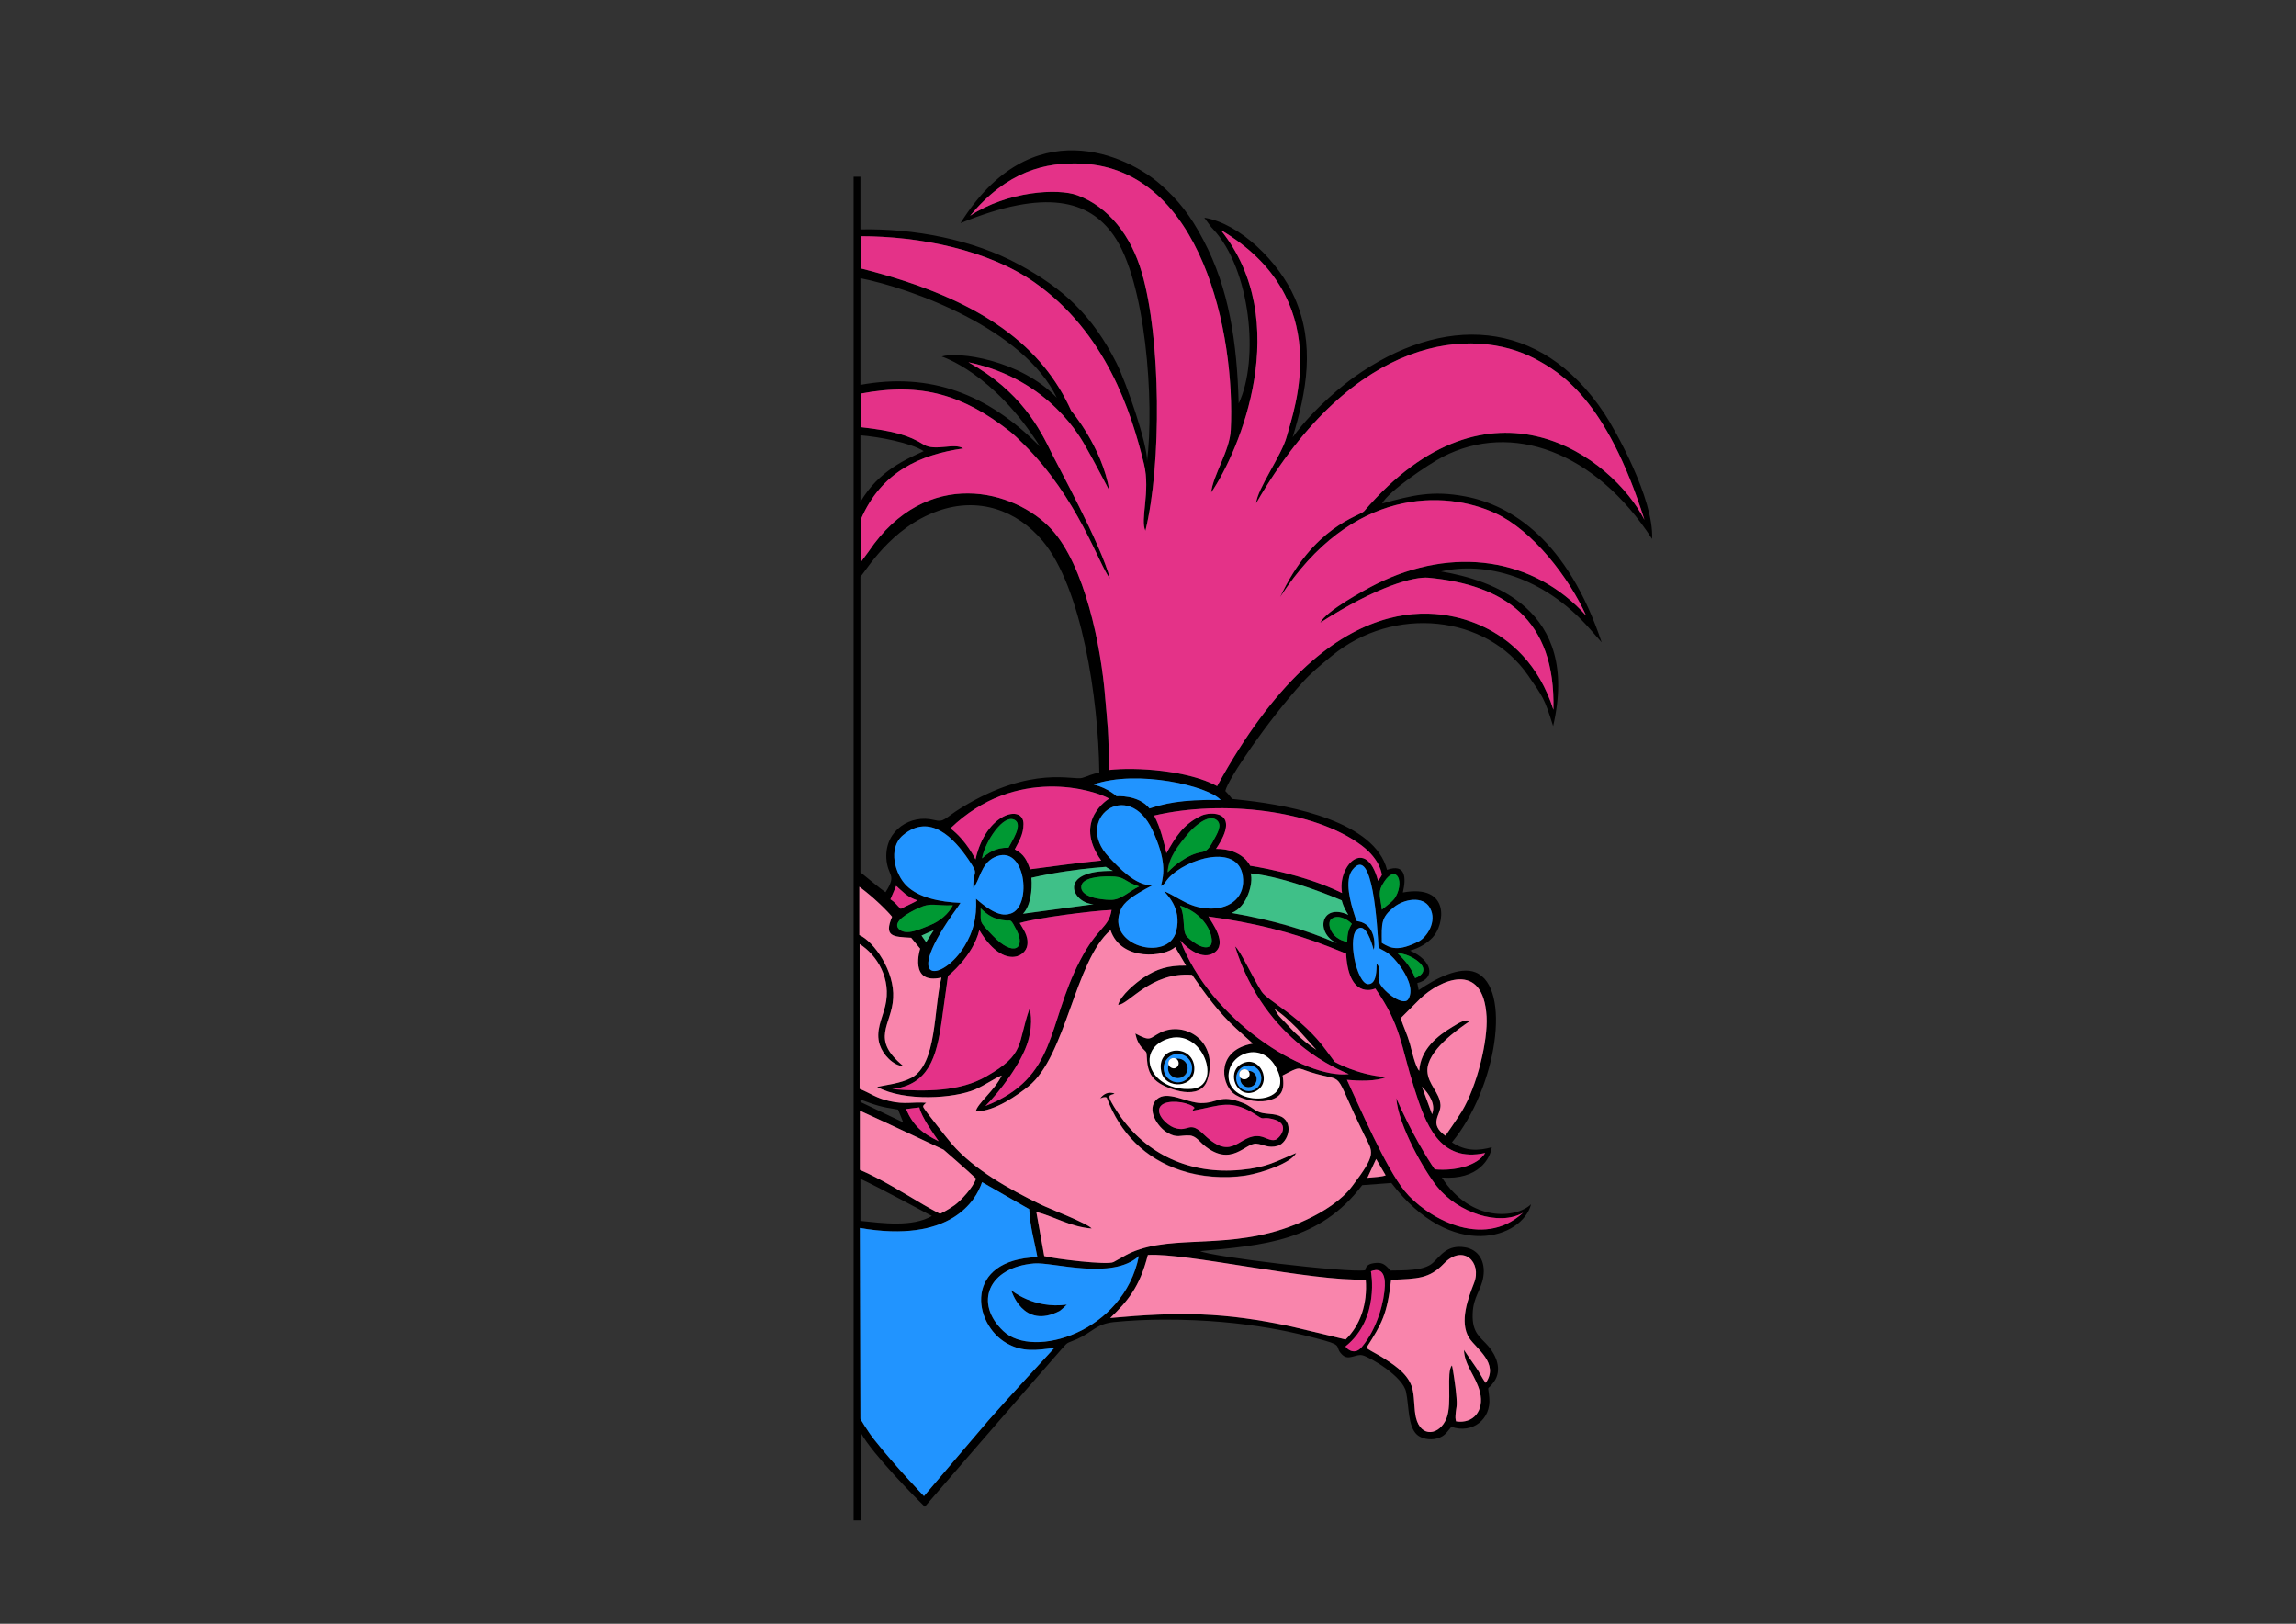 <?xml version="1.0" encoding="utf-8"?>
<!-- Generator: Adobe Illustrator 22.0.0, SVG Export Plug-In . SVG Version: 6.00 Build 0)  -->
<svg version="1.1" xmlns="http://www.w3.org/2000/svg" xmlns:xlink="http://www.w3.org/1999/xlink" x="0px" y="0px"
	 viewBox="0 0 841.9 595.3" enable-background="new 0 0 841.9 595.3" xml:space="preserve">
<rect x="0" y="0" width="841.9" height="595.3" fill="#333333" stroke="none"/>
<g id="Слой_8">
	<path d="M455,428.9c9.7-0.9,13-3.2,20.3-6.2c-2,3.8-12.6,7.3-18.5,8.2c-8,1.2-16.6,0.5-23.8-1.9c-13-4.3-22.3-13.5-27.2-26.7
		c-0.9-0.4-1.7,0.1-2.4,0.3c1.2-1.6,2.9-2.6,5.3-1.8c-1.5,1.1-4-0.7,1.5,7.5C420.2,423.2,436.3,430.7,455,428.9z M418.9,384.3
		c-1.3-1.4-2.1-3-2.6-5.4c5.8,3.1,5,1.8,9.3-0.4c8.7-4.2,21.4,2.9,17.2,17.2c-2.5,8.4-14.7,3.4-17.7,1.4c-2.6-1.7-4.2-4-4.5-8.4
		C420.3,385.2,420.8,386.3,418.9,384.3z M436.9,399.2c11.8-0.8,4.2-23-9.1-18.2C416,385.3,421.9,400.2,436.9,399.2z M425.8,392.8
		c-1.9-9.4,11.1-10.2,12.1-1.9C438.8,399.1,427.1,399.7,425.8,392.8z M426.7,391.6c0,2.9,2.3,5.2,5.2,5.2c2.9,0,5.2-2.3,5.2-5.2
		s-2.3-5.2-5.2-5.2C429.1,386.3,426.7,388.7,426.7,391.6z M605.8,197.6c-20.8-32.1-51.5-43.2-76.8-30.1c-5.2,2.7-20,12.7-22.2,17.1
		c11-3,18.4-4.9,30.5-2.6c17,3.2,37.5,16.2,50,53.5c0,0-3.1-3.5-4.3-4.9c-17.1-19.5-38.7-24.8-54.6-21.1
		c18.4,3.1,51.1,13.6,41.1,56.7c-3.2-10.2-3.6-10.5-9.2-18.6c-15.2-22.1-49.2-25.9-72-7.1c-4,3.3-7.5,6.1-10.8,9.8
		c-12.5,13.8-27.3,35.3-28.2,39.7c1.4,1.4,2.5,2.9,2.5,2.9s2.4,0.3,5.3,0.6c16.6,1.9,47,7.8,51.5,25.4c6.8-2.4,7.1,2.8,5.8,8.3
		c17.7-3.2,15.3,11.9,10.9,16.5c-1.9,2-4.8,3.9-8.3,4.8c8.2,3.6,9.6,10.2,2.7,11.9l0.5,2.6c6.2-4.3,15.2-8.9,20.9-6.5
		c13.3,5.5,7.8,42.3-8.7,62.3c5.1,3.4,9.8,3.1,14.6,1.8c-0.5,4-4.8,12.1-18.3,11.1c10.7,16.7,27.5,14.9,32.7,9.8
		c-3.1,12.4-29,21.3-51.2-7.8l-10.7,0.8c-15.7,20.7-36.4,22-59.4,24.2c4.1,2,53.4,8,60.5,7c0.3-1.9,1.6-2.5,4.1-2.7
		c2.7-0.2,3.6,1.2,5.2,2.8c4.7-0.1,12.2,0.2,15.5-2.8c2.9-2.7,5.3-6.8,11.8-5.7c4.9,0.8,7.6,5.1,6.7,10.8c-0.8,5-3.7,7.3-3.9,13.5
		c-0.3,7.2,2.9,8.6,5.8,12c2.7,3.2,5.2,8.5,2,13c-2.7,3.8-2.2,0.4-1.7,5.9c0.7,7.8-6.2,13.3-13.9,10.6c-1.7,1.9-2.3,3.5-5.4,4.3
		c-2.6,0.7-5.6,0-7.2-1.4c-3.4-3.1-2.9-10.3-4-15.6c-1.1-5.8-13.2-12.8-15.9-13.5c-2.5-0.7-5.1,2.1-7.5-0.2c-3-2.9,0.4-3.3-6.4-5.2
		c-7.4-2-27.8-7.8-58.9-7.7c-6.2,0-12.5,0.3-18.5,0.9c-6.5,0.7-7.8,3.7-13.4,6.2c-4.4,1.9-3.1,0.8-5.9,3.9
		c-12.6,14.3-50,57.6-50,57.6c-3.5-3.4-19.1-19.2-23.4-27v32H313V64.8h2.5v19.3c19.6-0.4,41.2,3.7,58,12.8
		c16.3,8.8,27,18.6,35.9,36.2c3.6,7.2,11.4,29.8,11.2,36c2.7-21.3-0.4-66.2-12.3-82.9c-8.9-12.6-24.6-17.3-56.1-4.4
		c26-41.7,61.3-24.7,73.2-14.3c6.5,5.7,11,11.2,15.9,20.6c9.4,17.8,12.3,37.5,12.9,59.8c7.6-15.9,4.4-49.2-9.4-63.9
		c-1.2-1.3-0.4-0.4-3.2-4.2c13.2,2.2,27.4,16.3,33.1,29.3c7.6,17.3,4.4,34.3-0.7,51.2c8.3-11.3,19.4-19.8,22.6-22.1
		c32.1-22.8,68.1-22.2,91.7,13.4C592.1,157.3,606.5,182.8,605.8,197.6z M315.5,141.1c25.3-4.6,46.5,3,65.9,22.7
		c-17.1-27.2-36.1-33.1-36.1-33.1c5.9-1.9,28.7,1.1,42.2,15.1c-12.2-25.3-53.3-40.1-72-43.8V141.1z M315.5,184
		c6.8-11.6,17-15.7,23.2-18.6c-4.8-3.1-16.6-5.3-23.2-5.8V184z M315.5,319.8c3.4,2.7,7.1,5.9,9.2,7.3c4.4-6.8,0.7-5.6,0.3-12.5
		c-0.5-10.4,9.1-16.1,17.4-14c4,1,3.6-0.5,10.5-4.7c25.6-15.5,40.7-9.7,43.9-10.7c2.4-0.7,3.5-1.5,6.3-1.9c-0.3-27.3-6.5-68-20.8-85
		c-9.5-11.3-23.5-16.2-38.3-11c-17.6,6.2-26.5,22.2-28.5,24.1V319.8z M425.7,324.8c1.2-4.6,1.9-9.5-3.1-20.4
		c-9-19.5-29.2-4.1-16,9.8c3.7,3.9,9.7,10.5,15.9,10.4c-7.7,4-10.4,6.3-11.5,8.8c-5.9,13.3,17.4,19.6,20.3,8
		c2.2-8.7-3.8-13.6-4.4-14.7c5.5,2.4,9.4,6.4,17.3,6.4c7.1,0,12.6-4.4,11.5-12c-1.8-12-20.7-6.4-27.3,0.9
		C427.2,323.3,427.2,324.2,425.7,324.8z M433.2,315.6c8.3-5.5,8.1-0.7,11.7-7.5c1.2-2.3,3.5-5.7,1.1-7.5c-3.1-2.4-8.6,2.9-10.2,4.8
		c-3.7,4.4-7.4,8.9-7.7,14.4C429.8,318.2,431.1,316.9,433.2,315.6z M451.6,334.7c14.6,2.6,27,6.1,38.8,11.2
		c-8.3-3.7-6.2-15.1,4-10.5c-2-3.1-2.4-5.3-2.4-5.3s-19.5-8.5-33.4-9.9C459.7,323.6,457.3,332.6,451.6,334.7z M505.5,359.3
		c0.4,3.3,9,10.1,10.9,7c2.3-3.7-1-9.3-2.8-11.8c-3.9-5.4-5.6-5.5-8.1-7c-0.5-7.9-2.1-38-9.5-28.7c-3.2,3.9-0.7,12.4,0.7,16.7
		c1,3.1,0.4,1.8,2.6,2.6c5.1,1.8,5,8.8,4.4,10.1c-0.8-2.9-2.8-9.5-5.7-7.8c-4.3,2.5-0.5,20.4,3.7,20.4c3.2,0,3-5.4,3.1-7.5
		C506.7,355.3,505.2,356.8,505.5,359.3z M488.1,337c-1.6,1.4-0.3,7.2,5.9,8.3c0-2.6,0.4-4.6,1.7-6.6
		C493.9,336.8,490.3,335.1,488.1,337z M432.7,332c2.1,4.3,0.7,9.1,2.4,11.2c0.7,0.9,6.3,5.8,8.7,3.5
		C445.5,345.1,443.5,335.6,432.7,332z M377,381.5c-2.3,8.2-10.7,19.1-15.7,24c26.6-10.5,22.4-29.6,34.7-53.3
		c6.6-12.7,10.5-11.8,11.6-18.6c-7.1,0.3-27.5,2.9-33.7,4.8c1.1,2,3.3,4.6,2.8,8.1c-0.7,4.7-9.2,8.6-17.6-5.5
		c-2.4,9.7-11.5,16.8-11.5,16.8s-1.2,8.7-2.3,16.5c-1.9,13.4-4.8,23.4-18.2,25c12.4,1,25,0.9,34.6-4.7c14.4-8.2,11.2-11.7,15.8-24.8
		C377.5,369.7,379.1,374.2,377,381.5z M329.6,340.6c2.7,2.6,7.8,0,11.4-1.4c3.5-1.4,6.7-4,8.4-7.3c-6.7,0.3-7.7-1.3-13,1.2
		C333.6,334.4,326.9,337.9,329.6,340.6z M330.3,333.2c1.4-0.8,4.9-2.3,6.1-3.1c-1.8-0.6-3.1-1.3-4.4-2.3l-2.5-2.2
		c-0.9-0.8,0-0.1-0.9-0.8l-2.1,4.9C328.7,331.2,328.8,331.9,330.3,333.2z M337.9,343l1.7,2.4l2.8-4.4L337.9,343z M353.7,346.8
		c3.2-5.3,4.5-10.3,4.2-17.3c6.9,6.1,10.2,6.3,12.8,5.4c8-2.8,5.3-26.1-6.1-20.6c-5,2.4-5.4,8.7-7.7,11.2c-0.2-7,2.4-4.2-1.8-10.4
		c-5.3-7.8-14.1-17.2-24-8.9c-5.7,4.8-2.9,14.5,1.4,18.6c4.3,4.2,11.9,5.9,19.7,6.2l-1.2,1.8C329.5,362.3,346,359.7,353.7,346.8z
		 M408.1,319.3c-1.9-0.9-2.6-1.5-2.6-1.5s-2.6,0.2-4.6,0.4c-5.2,0.5-14,1.6-22.7,3.6c0.4,4.6-0.4,10.5-3.1,13.2l25.9-3.5
		C393.2,331.2,387.3,319,408.1,319.3z M403.8,315.5c-10.6-14.8,2.9-22.7,2.9-22.7c-5.2-3.1-34.2-12.3-58.2,10.9
		c5.8,4.3,9.2,11.4,9.2,11.4c3.8-17.2,17.6-20.4,17.6-13c0,3.8-1.7,6.4-3.2,9.3c3.5,1.8,4.5,4.1,5.6,7.3
		C386.3,317.6,394.5,316.4,403.8,315.5z M372.3,300.8c-4.2-3.1-11.3,8.1-12.2,13.9c2.2-2,4.9-4,9.7-3.9
		C371,308.4,374.9,302.7,372.3,300.8z M364.1,343.1c7.7,8,12,4.5,8.7-2c-2.3-4.5-2.1-3.5-3.7-3.6c-5.2-0.4-7.4-2.5-9.5-4.5
		C359.8,338.4,358.5,337.3,364.1,343.1z M417.7,325c-6.4-2.2-4.8-3.7-11-3.7c-3.9,0-9.8,0.5-10.2,3.6c-0.5,3.9,6.9,5,10.9,5
		C411.3,329.9,414,326.7,417.7,325z M447.6,293.3c-4.4-5.1-30.5-11.3-46.6-5.7c5.4,1.4,8.4,4.3,8.4,4.3s8.1-0.6,12.1,4.5
		C426.5,294.8,432.7,293,447.6,293.3z M386.6,494.2c-6.7,0.8-11.5,1.6-17.4-1.7c-12.7-7.2-15.8-30.8,11.2-31.6c-1.1-6-2.7-11-3-17.6
		l-17.3-9.9c-2.3,7-11.8,22.5-44.8,16.8l0.2,70c0,0,2.5,4.4,5.3,7.9c7.6,9.6,18,20.4,18,20.4s19.7-23.1,23.6-27.7
		C368.3,513.9,386.6,494.2,386.6,494.2z M315.3,407.2v21.7c7.2,3,16.6,8.8,23.2,12.7c3.4,2,6.2,3.4,6.2,3.4s2.6-1.2,5.4-3.2
		c2.3-1.7,6.7-6.4,7.8-9.7c-2.8-2.7-11.9-10.6-11.9-10.6S323.1,410.7,315.3,407.2z M331.2,411.5l-1.9-4.7c-6.5-1-8.2-1.6-13.8-3.7
		v0.9L331.2,411.5z M344.2,418.4c-1.8-2.6-6.3-8.8-7.1-12.4l-4.9,0.6C335,412.9,338.2,415.5,344.2,418.4z M315.5,432.2v15.4
		c7.9,0.8,19,2.4,26.2-1.8C341.7,445.8,319.4,433.8,315.5,432.2z M417.6,460.5c-9.8,9-31.7,2.1-38.4,2.7
		c-16.9,1.5-22.1,14.6-11.3,24.8C378.9,498.5,412.1,488.3,417.6,460.5z M501,494.2c2.3,1.6,4.9,2.7,7.1,4.2c4.3,2.8,9,6.1,10,11.6
		c0.6,3.2,0.4,6.6,1.1,9.7c1.8,7.6,8.7,6.5,11.2,0.3c2.2-5.4-0.2-17.1,2-19.4c0.3,0.6,1.4,8.5,1.5,10c0.6,5.9,0,4.7-0.2,8.5
		c-0.1,0.9,0.2,2,0.2,2c6.4,1,10.4-4,8.8-10.6c-1.4-5.9-5.7-9.8-5.9-15.6c0,0,3.1,4.6,4.2,6.1c1.3,1.7,2.5,4.4,3.8,6
		c5-7.2-3.5-12.5-6.1-16.5c-3.7-5.9-0.3-14.7,1.8-20.1c3-7.7-4-14.5-11.1-7.1c-5.3,5.5-9.5,5.5-19.3,5.9
		C508.6,481.9,506.8,485.1,501,494.2z M493.4,493.6c-0.2,0.2,2.9,3.8,5.9,0.3c5.9-7,8.3-17.1,8.5-22.5c0.3-8.1-5.1-5.3-5.1-5.3
		S506.1,483.4,493.4,493.6z M420.9,460.1c-3,11.8-7.4,16.9-13.8,23.1c25.2-2.3,41.8-2.2,66.7,3.2c4.9,1.1,19.6,4.7,19.6,4.7
		c5.3-5.1,8.1-12.9,7.4-22C481,469.9,434.8,459.2,420.9,460.1z M500.3,416.2c-12.6-25.8-5.8-18.7-20-23.2c-4.7-1.5-3.3-2.2-10,1.3
		c1,5.7-0.7,8.1-5.5,9.2c-4.5,1-10.1-0.5-12.7-2.8c-4.5-3.9-6-15.8,7.3-18.1l-6.1-5.5c-6.3-5.7-11.3-12.6-16.2-19.7
		c-15.1-1.2-23.3,11-27.1,11c0.8-3.4,6.6-8.2,9.5-10.1c4.6-3,8.7-4.4,15.4-4.3l-4-6.8c-3.5,3.5-19.7,5.6-23.7-6.2
		c-13.2,11.5-16.2,46.1-30.1,57.3c-3.7,2.9-12,9.1-19.3,9.2c0.4-2.8,7.1-7.9,9.5-13.2c-2.8,1.1-6,3.5-9.7,5.1
		c-7.7,3.3-25.8,4.6-36-0.9c2.9-0.7,8.6-1.2,12.7-3.4c9.3-5.1,8-25,10.9-36.7c-12.1,2.7-7.8-10.6-7.8-10.6l-3.3-4
		c-6.6-0.4-10.1-0.3-7-7.7c-1.8-2.2-6.7-7.1-12-11v17.7c5.4,2.4,13,13.3,12.4,23.1c-0.5,10-8.6,14.9,3.8,25
		c-3.8-0.2-7.5-4.2-8.7-7.8c-1.7-5.1,0.9-9.7,2-14.3c2.4-9.9-3-18.7-9.4-22.7v53.1c4,1.6,6,3.4,11,4.5c5.7,1.3,8.5,0.2,13.4,0.6
		c-1.7,1.5-1.3,1.2,0.4,3.7c0,0,6.7,8.7,9.1,11.5c8.2,9.4,20.8,16.4,32.5,22.1c3.3,1.6,17.4,7,18.7,8.8c-7.8-0.6-13.7-4.4-20.3-6.1
		l2.9,16.2c3.5,1,23.2,3.4,25.4,2.2c3.6-1.9,5.3-3.3,9.7-4.7c16-5.2,36.9,0.6,61.2-10.9c6-2.8,12.7-7,16.6-12.2
		C505,422.8,503.4,422.5,500.3,416.2z M450.6,395.9c1.7,9.6,22.8,9.4,18.2-2.6C463.7,380.1,449,386.4,450.6,395.9z M508.1,430.9
		l-3.5-6l-3.2,6.9C503.9,431.6,506.9,431.4,508.1,430.9z M518.5,398.7c-5-15.8-4.7-22.7-14.2-36.3c-0.1,0.1-8.8,4-10.5-10.3
		c-0.2-1.6-0.2-2.5-0.2-2.5s-3.2-1.3-6-2.4c-14.2-5.6-28.5-9-44.5-11.2c1.3,2.4,7.2,9.9,2.1,13.3c-4.2,2.8-9.8-1.4-12.4-4.6
		c10.8,29.1,45.6,51,61.8,49.1c-2.4-1.2-30.7-11.3-41.7-46.8c1.8,1.2,6.7,11.9,9.7,16.5c2.3,3.6,14.6,9.1,23.7,21.6
		c2,2.7,3.1,4.2,3.1,4.2s8.3,4.8,18.9,5.6c-3.8,1.6-9.9,1.4-14.4,1c4.4,9.4,14.1,32.1,21.2,40.8c7.5,9.2,28.3,21.8,43.4,7.9
		c-8.8,5.1-23.9,0-31.5-9.5c-4.7-5.8-14.3-22.5-15-32.5c5.1,11.9,11.6,22.6,14.1,26.1c7.6,0.7,15.7-1.4,18.5-6
		C527.7,426.4,522.7,412,518.5,398.7z M475.6,377c-2.7-2.6-5-5-8.3-7.1c0.3,0.3,1.3,2.2,1.8,2.7l5.6,5.9c2.7,2.5,4.8,4.3,8,6.4
		L475.6,377z M525.1,408.5c1.5-3.6-1.1-7.5-3.7-10.1L525.1,408.5z M513.6,373.3c1,3.1,2.4,5.9,3.4,9.4c0.6,2.2,1.9,8.2,3.4,9.9
		c0.5-7.9,6.6-12.8,12.3-16.2c2-1.2,4.7-3,6.2-2c-4.3,2.9-15.8,10.9-15.5,18.3c0.2,4.9,4.5,7.8,4.8,12.4c0.2,3.7-4.5,6.8,1.8,11.3
		c0,0,4.6-6.6,6-8.9c5.7-9.5,9.6-26,9.1-34.8c-1.2-20.9-17.3-13.3-24.3-6.6C519,367.9,513.6,373.3,513.6,373.3z M512.4,349.4
		c1.6,1.6,4.8,4.5,6.5,9.2c2.5-0.9,4.4-3,1.7-5.6C520.2,352.6,517,349.7,512.4,349.4z M511.1,332.6c-4.7,3.8-4.5,5.8-4.4,13.1
		c3.3,2,5.9,3.2,13.4-0.5c2.9-1.4,7.1-7.3,4.2-12.4C521.8,328.3,514.8,329.6,511.1,332.6z M506.7,324.7c-1.5,2.8-0.4,4.9,0,8.8
		c1.9-1.6,4.2-3.1,5.1-4.8C515.2,322.5,511.3,316,506.7,324.7z M423.2,299c2.4,4.5,3.7,10.2,4.5,13.8c3.2-5.6,6-10.6,12.9-13.8
		c3.3-1.5,14.8-1.9,5.3,12.2c9.9,0,12.5,6.2,12.5,6.2s19.2,2.8,33.7,10c-1.8-10,8.8-20.9,13.2-4.5c0.6-0.6,1.4-2.1,1.4-2.1
		s-0.3-5.5-7.5-10.9C481.9,297,448.3,293.1,423.2,299z M603,190.6c-14.1-44.6-31.1-54.2-40.2-59.1c-22.5-11.8-66.1-9.5-102.2,53
		c0.4-5.3,9.4-17.6,11.2-24.4c2.7-10.1,18.1-50.8-24.2-75.8c26.9,33.5,7,80.9-3.5,96.3c0.7-6.5,6.8-15.2,7.2-23
		C453,122.3,440.6,62.3,397,60c-13.8-0.7-27.7,2.8-41.3,19.1c13.7-9,32.2-10.2,39.4-7.5c11.5,4.3,19.7,14.9,23.6,28.4
		c7,23.9,7.3,70.1,1.3,94.6c-2-4.1,1.9-14.4-0.5-24.4c-4.7-19.3-14-48.3-40.2-66.7c-17-11.9-42.1-16.9-63.7-16.9v11.8
		c45.8,11.5,66.9,29.4,77.2,52.2c0,0,11.3,13.2,14,29.3c0,0-6.2-11.9-8.5-15.8c-1.6-2.8-13.1-25-43.2-31.3
		c19.2,10.7,26.1,24.2,30.7,33.7c1.8,3.7,18,33.3,21.2,45.6c-4-4.8-11.6-29.5-31.8-49.4c-1.5-1.5-3.3-3.3-5.1-4.7
		c-16.7-13-32-18-54.5-13.7v12.3c12.3,1.4,17.6,3,23.1,6.4c4.3,2.6,11.1-0.8,14.5,1.4c-15.9,2.3-30,8.6-37.5,25.9V206
		c0,0,2.1-2.8,2.8-3.8c21.2-31.4,53.7-22.7,67.1-8.1c12.1,13.2,18.2,42.6,19.7,62.2c0.7,8.7,1.4,12.2,1.2,26
		c10.1-1.2,29.4,0.2,39.8,5.9c42-76.7,83.8-65,97.7-58.4c9.7,4.6,20.3,13.7,25.6,30.4c0.9-33.5-18.4-45.8-45.8-48.4
		c-5.2-0.5-18.9,3.1-39.7,16.5c2.1-4.3,16.4-12.1,20.6-14.2c28.1-14,57.7-9.7,76.9,11.6c-6.3-14-19.6-31.2-33.2-37.5
		c-18.5-8.6-52.8-9.7-79,30.7c12.1-26,29.1-29.6,30.8-31.5C546.4,133.5,591.4,167.8,603,190.6z M440.3,404.4
		c6.4,0.1,6.9-3.4,15.3-0.1c2.3,0.8,3.9,2.4,5.6,3.2c2.3,1.1,5.1,0.6,7.7,1.5c6,2,3.5,10-0.4,11.1c-3.5,1-5.3-0.6-7.8-0.8
		c-4.1-0.4-9.1,8.9-19.2,0.6c-1.5-1.2-3-3.5-5.3-3.6c-3.5-0.2-4.5,1.1-8.1-1c-3.7-2.1-7.9-8.7-3.9-12.3
		C428,399.6,435,404.3,440.3,404.4z M437.4,407.2c-0.3-0.8,1.4-0.7,0-1.6c-2.9-1.8-9.1-2.4-11.4-0.5c-3.1,2.6,1.7,7.4,4.7,8.4
		c5.4,1.8,5.2-3,10.8,2.5c10.8,10.4,12.7-0.5,20.5,0.6c2,0.3,3.8,1.8,5.6,1.3c1.7-0.5,6.1-6.1-1.2-7.7c-3.9-0.9-2.6,0.7-5.4-1.2
		C451.4,402.7,447.8,405.3,437.4,407.2z M370.8,473c0,0,4.2,14.7,17.8,7.6c0.7-0.5,2.6-2.3,2.6-2.3C378.9,480,370.8,473,370.8,473z
		 M455.3,390c6.8-3.6,11.6,7.1,4.9,10.2C453.7,403.1,449.3,393.3,455.3,390z M453.3,395.3c0,2.6,2,4.7,4.6,4.7s4.6-2.1,4.6-4.7
		c0-2.6-2-4.7-4.6-4.7S453.3,392.7,453.3,395.3z M431.8,395.2c2,0,3.6-1.6,3.6-3.6s-1.6-3.6-3.6-3.6c-0.2,0-0.4,0-0.6,0.1
		c0.5,0.3,0.9,0.9,0.9,1.6c0,1-0.8,1.9-1.9,1.9c-0.8,0-1.5-0.5-1.8-1.2c-0.2,0.4-0.3,0.8-0.3,1.3
		C428.3,393.6,429.9,395.2,431.8,395.2z M456.3,395.7c-0.6,0-1.1-0.3-1.4-0.7c0,0.2-0.1,0.4-0.1,0.6c0,1.7,1.4,3,3,3
		c1.7,0,3-1.4,3-3c0-1.7-1.4-3-3-3c-0.1,0-0.1,0-0.2,0c0.3,0.3,0.5,0.7,0.5,1.2C458.2,394.9,457.3,395.7,456.3,395.7z"/>
</g>
<g id="Слой_3">
	<path fill="#2194FF" d="M425.7,324.8c1.5-0.6,1.5-1.5,2.7-2.8c6.6-7.3,25.5-12.9,27.3-0.9c1.1,7.6-4.4,12-11.5,12
		c-7.9,0-11.8-4-17.3-6.4c0.6,1.1,6.6,6,4.4,14.7c-2.9,11.6-26.2,5.3-20.3-8c1.1-2.5,3.8-4.8,11.5-8.8c-6.2,0.1-12.2-6.5-15.9-10.4
		c-13.2-13.9,7-29.3,16-9.8C427.6,315.3,426.9,320.2,425.7,324.8z M353.7,346.8c3.2-5.3,4.5-10.3,4.2-17.3
		c6.9,6.1,10.2,6.3,12.8,5.4c8-2.8,5.3-26.1-6.1-20.6c-5,2.4-5.4,8.7-7.7,11.2c-0.2-7,2.4-4.2-1.8-10.4c-5.3-7.8-14.1-17.2-24-8.9
		c-5.7,4.8-2.9,14.5,1.4,18.6c4.3,4.2,11.9,5.9,19.7,6.2l-1.2,1.8C329.5,362.3,346,359.7,353.7,346.8z M505.5,359.3
		c0.4,3.3,9,10.1,10.9,7c2.3-3.7-1-9.3-2.8-11.8c-3.9-5.4-5.6-5.5-8.1-7c-0.5-7.9-2.1-38-9.5-28.7c-3.2,3.9-0.7,12.4,0.7,16.7
		c1,3.1,0.4,1.8,2.6,2.6c5.1,1.8,5,8.8,4.4,10.1c-0.8-2.9-2.8-9.5-5.7-7.8c-4.3,2.5-0.5,20.4,3.7,20.4c3.2,0,3-5.4,3.1-7.5
		C506.7,355.3,505.2,356.8,505.5,359.3z M369.2,492.5c-12.7-7.2-15.8-30.8,11.2-31.6c-1.1-6-2.7-11-3-17.6l-17.3-9.9
		c-2.3,7-11.8,22.5-44.8,16.8l0.2,70c0,0,2.5,4.4,5.3,7.9c7.6,9.6,18,20.4,18,20.4s19.7-23.1,23.6-27.7c5.9-6.8,24.2-26.6,24.2-26.6
		C379.9,495,375.1,495.8,369.2,492.5z M447.6,293.3c-4.4-5.1-30.5-11.3-46.6-5.7c5.4,1.4,8.4,4.3,8.4,4.3s8.1-0.6,12.1,4.5
		C426.5,294.8,432.7,293,447.6,293.3z M367.9,488c-10.8-10.2-5.6-23.4,11.3-24.8c6.7-0.6,28.6,6.3,38.4-2.7
		C412.1,488.3,378.9,498.5,367.9,488z M391.2,478.3c-12.3,1.7-20.4-5.3-20.4-5.3s4.2,14.7,17.8,7.6
		C389.3,480.1,391.2,478.3,391.2,478.3z M506.7,345.7c3.3,2,5.9,3.2,13.4-0.5c2.9-1.4,7.1-7.3,4.2-12.4c-2.5-4.5-9.5-3.2-13.2-0.2
		C506.4,336.4,506.6,338.4,506.7,345.7z M426.7,391.6c0-2.9,2.3-5.2,5.2-5.2c2.9,0,5.2,2.3,5.2,5.2s-2.3,5.2-5.2,5.2
		C429.1,396.8,426.7,394.5,426.7,391.6z M428.3,391.7c0,2,1.6,3.6,3.6,3.6s3.6-1.6,3.6-3.6s-1.6-3.6-3.6-3.6c-0.2,0-0.4,0-0.6,0.1
		c-0.3-0.2-0.6-0.3-1-0.3c-1,0-1.9,0.8-1.9,1.9c0,0.2,0,0.4,0.1,0.6C428.4,390.8,428.3,391.2,428.3,391.7z M453.3,395.3
		c0-2.6,2-4.7,4.6-4.7s4.6,2.1,4.6,4.7c0,2.6-2,4.7-4.6,4.7S453.3,397.9,453.3,395.3z M454.4,393.8c0,0.5,0.2,0.9,0.5,1.2
		c0,0.2-0.1,0.4-0.1,0.6c0,1.7,1.4,3,3,3c1.7,0,3-1.4,3-3c0-1.7-1.4-3-3-3c-0.1,0-0.1,0-0.2,0c-0.3-0.4-0.8-0.6-1.4-0.6
		C455.3,392,454.4,392.8,454.4,393.8z"/>
</g>
<g id="Слой_4">
	<path fill="#3FC088" d="M458.6,320.2c13.9,1.4,33.4,9.9,33.4,9.9s0.4,2.2,2.4,5.3c-10.2-4.6-12.3,6.8-4,10.5
		c-11.8-5.2-24.3-8.7-38.8-11.2C457.3,332.6,459.7,323.6,458.6,320.2z M342.4,341l-4.5,2l1.7,2.4L342.4,341z M408.1,319.3
		c-1.9-0.9-2.6-1.5-2.6-1.5s-2.6,0.2-4.6,0.4c-5.2,0.5-14,1.6-22.7,3.6c0.4,4.6-0.4,10.5-3.1,13.2l25.9-3.5
		C393.2,331.2,387.3,319,408.1,319.3z"/>
</g>
<g id="Слой_5">
	<path fill="#009933" d="M512.4,349.4c4.6,0.3,7.8,3.2,8.2,3.6c2.7,2.6,0.8,4.7-1.7,5.6C517.2,353.9,514,351,512.4,349.4z
		 M506.7,333.5c1.9-1.6,4.2-3.1,5.1-4.8c3.5-6.3-0.4-12.7-5.1-4C505.2,327.5,506.3,329.6,506.7,333.5z M364.1,343.1
		c7.7,8,12,4.5,8.7-2c-2.3-4.5-2.1-3.5-3.7-3.6c-5.2-0.4-7.4-2.5-9.5-4.5C359.8,338.4,358.5,337.3,364.1,343.1z M360.1,314.7
		c2.2-2,4.9-4,9.7-3.9c1.2-2.4,5.1-8,2.6-10C368.2,297.7,361,308.9,360.1,314.7z M443.8,346.7c1.7-1.6-0.3-11.1-11.1-14.7
		c2.1,4.3,0.7,9.1,2.4,11.2C435.8,344.1,441.4,349,443.8,346.7z M488.1,337c-1.6,1.4-0.3,7.2,5.9,8.3c0-2.6,0.4-4.6,1.7-6.6
		C493.9,336.8,490.3,335.1,488.1,337z M341,339.2c3.5-1.4,6.7-4,8.4-7.3c-6.7,0.3-7.7-1.3-13,1.2c-2.8,1.3-9.5,4.8-6.8,7.5
		C332.3,343.2,337.4,340.6,341,339.2z M406.7,321.3c-3.9,0-9.8,0.5-10.2,3.6c-0.5,3.9,6.9,5,10.9,5c3.8,0,6.6-3.2,10.3-4.9
		C411.3,322.8,412.9,321.3,406.7,321.3z M445,308.1c1.2-2.3,3.5-5.7,1.1-7.5c-3.1-2.4-8.6,2.9-10.2,4.8c-3.7,4.4-7.4,8.9-7.7,14.4
		c1.6-1.6,2.9-2.9,5-4.2C441.5,310.1,441.4,314.9,445,308.1z"/>
</g>
<g id="Слой_6">
	<path fill="#F985AC" d="M475.6,377l7.1,7.9c-3.2-2.1-5.3-3.9-8-6.4l-5.6-5.9c-0.5-0.5-1.5-2.4-1.8-2.7
		C470.6,372,472.9,374.4,475.6,377z M508.1,498.4c4.3,2.8,9,6.1,10,11.6c0.6,3.2,0.4,6.6,1.1,9.7c1.8,7.6,8.7,6.5,11.2,0.3
		c2.2-5.4-0.2-17.1,2-19.4c0.3,0.6,1.4,8.5,1.5,10c0.6,5.9,0,4.7-0.2,8.5c-0.1,0.9,0.2,2,0.2,2c6.4,1,10.4-4,8.8-10.6
		c-1.4-5.9-5.7-9.8-5.9-15.6c0,0,3.1,4.6,4.2,6.1c1.3,1.7,2.5,4.4,3.8,6c5-7.2-3.5-12.5-6.1-16.5c-3.7-5.9-0.3-14.7,1.8-20.1
		c3-7.7-4-14.5-11.1-7.1c-5.3,5.5-9.5,5.5-19.3,5.9c-1.5,12.8-3.3,15.9-9.1,25C503.3,495.7,505.9,496.9,508.1,498.4z M501.4,431.8
		c2.5-0.2,5.5-0.4,6.7-0.9l-3.5-6L501.4,431.8z M315.3,428.9c7.2,3,16.6,8.8,23.2,12.7c3.4,2,6.2,3.4,6.2,3.4s2.6-1.2,5.4-3.2
		c2.3-1.7,6.7-6.4,7.8-9.7c-2.8-2.7-11.9-10.6-11.9-10.6s-22.9-10.8-30.7-14.3V428.9z M420.9,460.1c-3,11.8-7.4,16.9-13.8,23.1
		c25.2-2.3,41.8-2.2,66.7,3.2c4.9,1.1,19.6,4.7,19.6,4.7c5.3-5.1,8.1-12.9,7.4-22C481,469.9,434.8,459.2,420.9,460.1z M513.6,373.3
		c1,3.1,2.4,5.9,3.4,9.4c0.6,2.2,1.9,8.2,3.4,9.9c0.5-7.9,6.6-12.8,12.3-16.2c2-1.2,4.7-3,6.2-2c-4.3,2.9-15.8,10.9-15.5,18.3
		c0.2,4.9,4.5,7.8,4.8,12.4c0.2,3.7-4.5,6.8,1.8,11.3c0,0,4.6-6.6,6-8.9c5.7-9.5,9.6-26,9.1-34.8c-1.2-20.9-17.3-13.3-24.3-6.6
		C519,367.9,513.6,373.3,513.6,373.3z M521.4,398.4l3.7,10.1C526.6,404.9,524,401,521.4,398.4z M495.8,434.9
		c-3.9,5.2-10.6,9.4-16.6,12.2c-24.3,11.5-45.2,5.7-61.2,10.9c-4.4,1.4-6.1,2.8-9.7,4.7c-2.2,1.2-21.9-1.2-25.4-2.2l-2.9-16.2
		c6.6,1.7,12.5,5.5,20.3,6.1c-1.3-1.8-15.4-7.2-18.7-8.8c-11.7-5.7-24.3-12.7-32.5-22.1c-2.4-2.8-9.1-11.5-9.1-11.5
		c-1.7-2.5-2.1-2.2-0.4-3.7c-4.9-0.4-7.7,0.7-13.4-0.6c-5-1.1-7-2.9-11-4.5v-53.1c6.4,4,11.8,12.8,9.4,22.7c-1.1,4.6-3.7,9.2-2,14.3
		c1.2,3.6,4.9,7.6,8.7,7.8c-12.4-10.1-4.3-15-3.8-25c0.6-9.8-7-20.7-12.4-23.1v-17.7c5.3,3.9,10.2,8.8,12,11c-3.1,7.4,0.4,7.3,7,7.7
		l3.3,4c0,0-4.3,13.3,7.8,10.6c-2.9,11.7-1.6,31.6-10.9,36.7c-4.1,2.2-9.8,2.7-12.7,3.4c10.2,5.5,28.3,4.2,36,0.9
		c3.7-1.6,6.9-4,9.7-5.1c-2.4,5.3-9.1,10.4-9.5,13.2c7.3-0.1,15.6-6.3,19.3-9.2c13.9-11.2,16.9-45.8,30.1-57.3
		c4,11.8,20.2,9.7,23.7,6.2l4,6.8c-6.7-0.1-10.8,1.3-15.4,4.3c-2.9,1.9-8.7,6.7-9.5,10.1c3.8,0,12-12.2,27.1-11
		c4.9,7.1,9.9,14,16.2,19.7l6.1,5.5c-13.3,2.3-11.8,14.2-7.3,18.1c2.6,2.2,8.2,3.7,12.7,2.8c4.8-1,6.5-3.5,5.5-9.2
		c6.7-3.5,5.3-2.8,10-1.3c14.2,4.5,7.4-2.6,20,23.2C503.4,422.5,505,422.8,495.8,434.9z M440.3,404.4c-5.3-0.1-12.3-4.8-16.1-1.4
		c-4,3.6,0.2,10.2,3.9,12.3c3.6,2.1,4.6,0.8,8.1,1c2.3,0.1,3.8,2.4,5.3,3.6c10.1,8.3,15.1-1,19.2-0.6c2.5,0.2,4.3,1.8,7.8,0.8
		c3.9-1.1,6.4-9.1,0.4-11.1c-2.6-0.9-5.4-0.4-7.7-1.5c-1.7-0.8-3.3-2.4-5.6-3.2C447.2,401,446.7,404.5,440.3,404.4z M416.3,378.9
		c0.5,2.4,1.3,4,2.6,5.4c1.9,2,1.4,0.9,1.7,4.4c0.3,4.4,1.9,6.7,4.5,8.4c3,2,15.2,7,17.7-1.4c4.2-14.3-8.5-21.4-17.2-17.2
		C421.3,380.7,422.1,382,416.3,378.9z M475.3,422.7c-7.3,3-10.6,5.3-20.3,6.2c-18.7,1.8-34.8-5.7-44.8-20.5c-5.5-8.2-3-6.4-1.5-7.5
		c-2.4-0.8-4,0.2-5.3,1.8c0.8-0.2,1.5-0.7,2.4-0.3c4.9,13.2,14.2,22.4,27.2,26.7c7.2,2.4,15.8,3.1,23.8,1.9
		C462.7,430,473.3,426.5,475.3,422.7z"/>
</g>
<g id="Слой_10">
	<path fill="#E43288" d="M344.2,418.4c-6-2.9-9.2-5.5-12-11.8l4.9-0.6C337.9,409.6,342.4,415.8,344.2,418.4z M423.2,299
		c2.4,4.5,3.7,10.2,4.5,13.8c3.2-5.6,6-10.6,12.9-13.8c3.3-1.5,14.8-1.9,5.3,12.2c9.9,0,12.5,6.2,12.5,6.2s19.2,2.8,33.7,10
		c-1.8-10,8.8-20.9,13.2-4.5c0.6-0.6,1.4-2.1,1.4-2.1s-0.3-5.5-7.5-10.9C481.9,297,448.3,293.1,423.2,299z M518.5,398.7
		c-5-15.8-4.7-22.7-14.2-36.3c-0.1,0.1-8.8,4-10.5-10.3c-0.2-1.6-0.2-2.5-0.2-2.5s-3.2-1.3-6-2.4c-14.2-5.6-28.5-9-44.5-11.2
		c1.3,2.4,7.2,9.9,2.1,13.3c-4.2,2.8-9.8-1.4-12.4-4.6c10.8,29.1,45.6,51,61.8,49.1c-2.4-1.2-30.7-11.3-41.7-46.8
		c1.8,1.2,6.7,11.9,9.7,16.5c2.3,3.6,14.6,9.1,23.7,21.6c2,2.7,3.1,4.2,3.1,4.2s8.3,4.8,18.9,5.6c-3.8,1.6-9.9,1.4-14.4,1
		c4.4,9.4,14.1,32.1,21.2,40.8c7.5,9.2,28.3,21.8,43.4,7.9c-8.8,5.1-23.9,0-31.5-9.5c-4.7-5.8-14.3-22.5-15-32.5
		c5.1,11.9,11.6,22.6,14.1,26.1c7.6,0.7,15.7-1.4,18.5-6C527.7,426.4,522.7,412,518.5,398.7z M406.7,292.8
		c-5.2-3.1-34.2-12.3-58.2,10.9c5.8,4.3,9.2,11.4,9.2,11.4c3.8-17.2,17.6-20.4,17.6-13c0,3.8-1.7,6.4-3.2,9.3
		c3.5,1.8,4.5,4.1,5.6,7.3c8.6-1.1,16.8-2.3,26.1-3.2C393.2,300.7,406.7,292.8,406.7,292.8z M437.4,405.6c-2.9-1.8-9.1-2.4-11.4-0.5
		c-3.1,2.6,1.7,7.4,4.7,8.4c5.4,1.8,5.2-3,10.8,2.5c10.8,10.4,12.7-0.5,20.5,0.6c2,0.3,3.8,1.8,5.6,1.3c1.7-0.5,6.1-6.1-1.2-7.7
		c-3.9-0.9-2.6,0.7-5.4-1.2c-9.6-6.3-13.2-3.7-23.6-1.8C437.1,406.4,438.8,406.5,437.4,405.6z M493.4,493.6
		c-0.2,0.2,2.9,3.8,5.9,0.3c5.9-7,8.3-17.1,8.5-22.5c0.3-8.1-5.1-5.3-5.1-5.3S506.1,483.4,493.4,493.6z M336.4,330.1
		c-1.8-0.6-3.1-1.3-4.4-2.3l-2.5-2.2c-0.9-0.8,0-0.1-0.9-0.8l-2.1,4.9c2.2,1.5,2.3,2.2,3.8,3.5C331.7,332.4,335.2,330.9,336.4,330.1
		z M562.8,131.5c-22.5-11.8-66.1-9.5-102.2,53c0.4-5.3,9.4-17.6,11.2-24.4c2.7-10.1,18.1-50.8-24.2-75.8c26.9,33.5,7,80.9-3.5,96.3
		c0.7-6.5,6.8-15.2,7.2-23C453,122.3,440.6,62.3,397,60c-13.8-0.7-27.7,2.8-41.3,19.1c13.7-9,32.2-10.2,39.4-7.5
		c11.5,4.3,19.7,14.9,23.6,28.4c7,23.9,7.3,70.1,1.3,94.6c-2-4.1,1.9-14.4-0.5-24.4c-4.7-19.3-14-48.3-40.2-66.7
		c-17-11.9-42.1-16.9-63.7-16.9v11.8c45.8,11.5,66.9,29.4,77.2,52.2c0,0,11.3,13.2,14,29.3c0,0-6.2-11.9-8.5-15.8
		c-1.6-2.8-13.1-25-43.2-31.3c19.2,10.7,26.1,24.2,30.7,33.7c1.8,3.7,18,33.3,21.2,45.6c-4-4.8-11.6-29.5-31.8-49.4
		c-1.5-1.5-3.3-3.3-5.1-4.7c-16.7-13-32-18-54.5-13.7v12.3c12.3,1.4,17.6,3,23.1,6.4c4.3,2.6,11.1-0.8,14.5,1.4
		c-15.9,2.3-30,8.6-37.5,25.9V206c0,0,2.1-2.8,2.8-3.8c21.2-31.4,53.7-22.7,67.1-8.1c12.1,13.2,18.2,42.6,19.7,62.2
		c0.7,8.7,1.4,12.2,1.2,26c10.1-1.2,29.4,0.2,39.8,5.9c42-76.7,83.8-65,97.7-58.4c9.7,4.6,20.3,13.7,25.6,30.4
		c0.9-33.5-18.4-45.8-45.8-48.4c-5.2-0.5-18.9,3.1-39.7,16.5c2.1-4.3,16.4-12.1,20.6-14.2c28.1-14,57.7-9.7,76.9,11.6
		c-6.3-14-19.6-31.2-33.2-37.5c-18.5-8.6-52.8-9.7-79,30.7c12.1-26,29.1-29.6,30.8-31.5c46.2-53.9,91.2-19.6,102.8,3.2
		C588.9,146,571.9,136.4,562.8,131.5z M361.3,405.5c26.6-10.5,22.4-29.6,34.7-53.3c6.6-12.7,10.5-11.8,11.6-18.6
		c-7.1,0.3-27.5,2.9-33.7,4.8c1.1,2,3.3,4.6,2.8,8.1c-0.7,4.7-9.2,8.6-17.6-5.5c-2.4,9.7-11.5,16.8-11.5,16.8s-1.2,8.7-2.3,16.5
		c-1.9,13.4-4.8,23.4-18.2,25c12.4,1,25,0.9,34.6-4.7c14.4-8.2,11.2-11.7,15.8-24.8c0,0,1.6,4.5-0.5,11.8
		C374.7,389.7,366.3,400.6,361.3,405.5z"/>
</g>
<g id="Слой_9">
	<path fill="#FFFFFF" d="M428.5,390.4c-0.1-0.2-0.1-0.4-0.1-0.6c0-1,0.8-1.9,1.9-1.9c0.4,0,0.7,0.1,1,0.3c0.5,0.3,0.9,0.9,0.9,1.6
		c0,1-0.8,1.9-1.9,1.9C429.5,391.6,428.8,391.1,428.5,390.4z M456.3,395.7c1,0,1.9-0.8,1.9-1.9c0-0.5-0.2-0.9-0.5-1.2
		c-0.3-0.4-0.8-0.6-1.4-0.6c-1,0-1.9,0.8-1.9,1.9c0,0.5,0.2,0.9,0.5,1.2C455.2,395.5,455.7,395.7,456.3,395.7z M427.8,381
		c13.3-4.8,20.9,17.4,9.1,18.2C421.9,400.2,416,385.3,427.8,381z M425.8,392.8c1.3,6.9,13,6.3,12.1-1.9
		C436.9,382.6,423.9,383.4,425.8,392.8z M468.8,393.3c4.6,12-16.5,12.2-18.2,2.6C449,386.4,463.7,380.1,468.8,393.3z M460.2,400.2
		c6.7-3,1.9-13.8-4.9-10.2C449.3,393.3,453.7,403.1,460.2,400.2z"/>
</g>
</svg>
